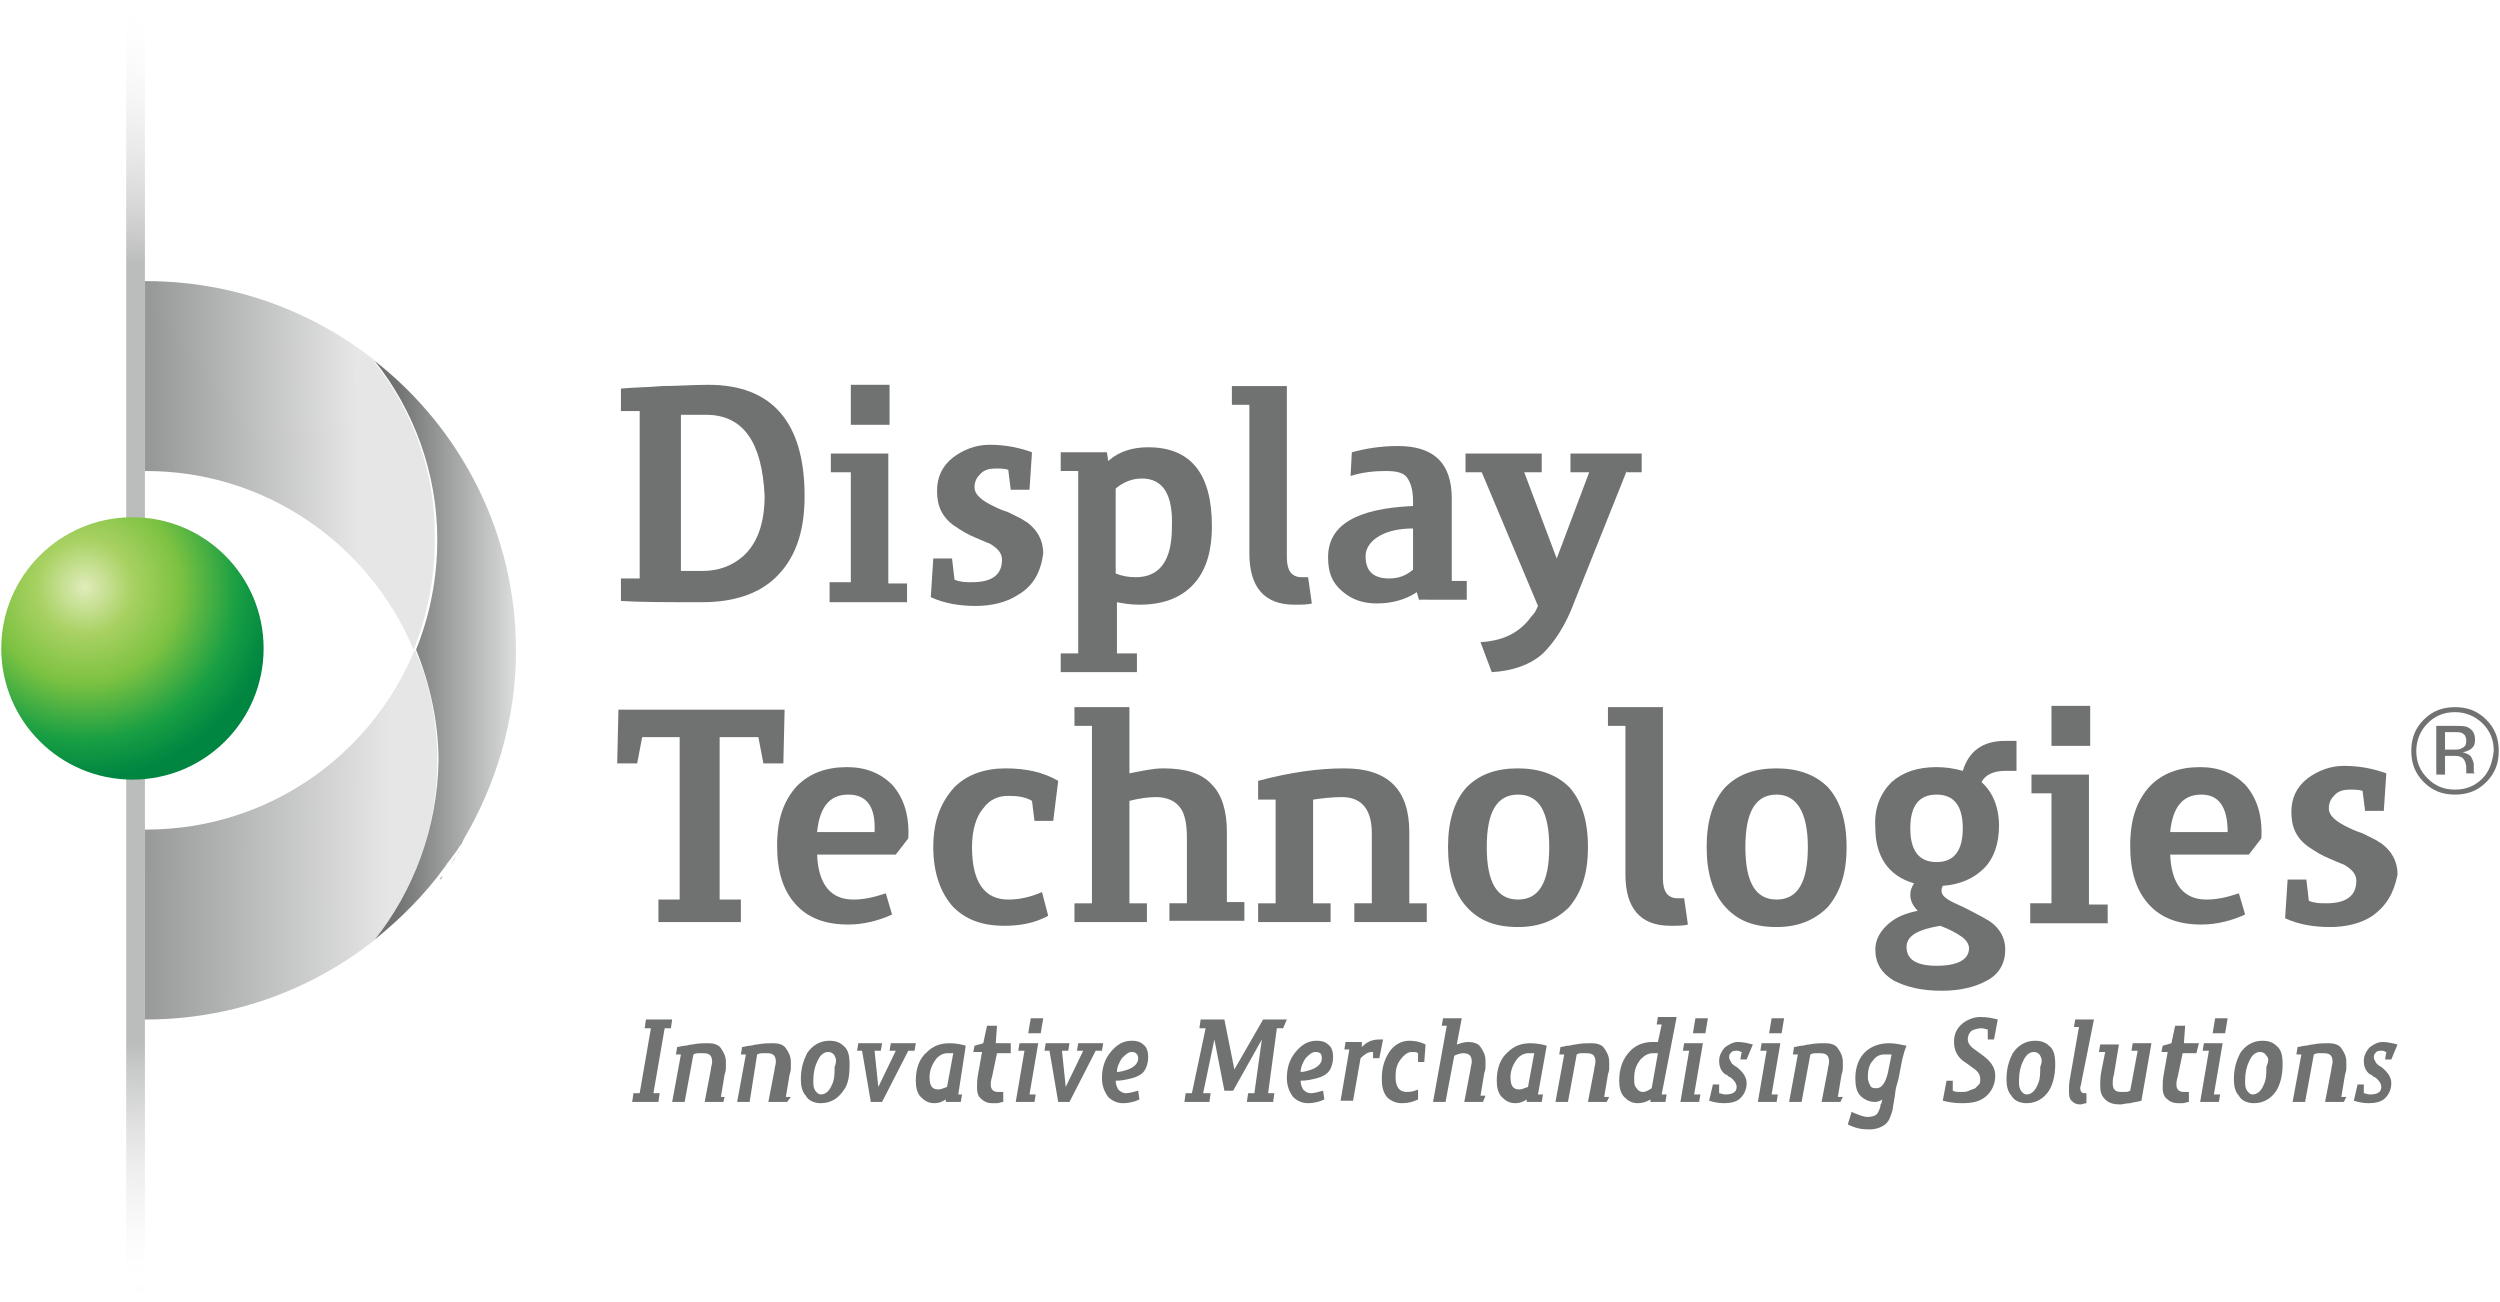 <svg version="1.1" id="display-technologies-logo" xmlns="http://www.w3.org/2000/svg" xmlns:xlink="http://www.w3.org/1999/xlink" x="0px" y="0px" viewBox="0 0 200.1 104.2" style="enable-background:new 0 0 200.1 104.2;" xml:space="preserve">
<style type="text/css">
	.bdt0{fill:url(#SVGID_1_dt);}
	.bdt1{fill:url(#SVGID_00000002364127466529991680000008066995903083265968_);}
	.bdt2{fill:url(#SVGID_00000170269073826590659980000011574956225499136179_);}
	.bdt3{fill:#B3B3B3;}
	.bdt4{fill:url(#SVGID_00000178181612741083715510000013690032567656313511_);}
	.bdt5{fill:url(#SVGID_00000109030301712034209490000007177196072147618731_);}
	.bdt6{fill:#6F7271;}
	.bdt7{fill-rule:evenodd;clip-rule:evenodd;fill:#6F7271;}
</style>
<g>
	
		<radialGradient id="SVGID_1_dt" cx="33.971" cy="-11.719" r="126.907" gradientTransform="matrix(0.82 0 0 0.82 -16.21 9.61)" gradientUnits="userSpaceOnUse">
		<stop offset="5.183013e-09" style="stop-color:#FFFFFF;stop-opacity:0"></stop>
		<stop offset="0.167" style="stop-color:#C8C9C8;stop-opacity:0.821"></stop>
		<stop offset="0.203" style="stop-color:#BBBCBC"></stop>
		<stop offset="0.802" style="stop-color:#BBBCBC"></stop>
		<stop offset="1" style="stop-color:#FFFFFF;stop-opacity:0"></stop>
	</radialGradient>
	<polygon class="bdt0" points="10.1,104.2 10.1,0 11.6,0 11.6,104.2 10.1,104.2 	"></polygon>
	
		<radialGradient id="SVGID_00000104703676717094814290000012638882890832131519_" cx="28.043" cy="45.613" r="18.588" gradientTransform="matrix(0.82 0 0 0.82 -16.21 9.61)" gradientUnits="userSpaceOnUse">
		<stop offset="0" style="stop-color:#E0ECBB"></stop>
		<stop offset="0.25" style="stop-color:#A8D162"></stop>
		<stop offset="0.5" style="stop-color:#7DC242"></stop>
		<stop offset="0.8" style="stop-color:#199F43"></stop>
		<stop offset="1" style="stop-color:#008641"></stop>
	</radialGradient>
	<path style="fill:url(#SVGID_00000104703676717094814290000012638882890832131519_);" d="M21.1,51.9c0,5.8-4.7,10.5-10.5,10.5
		c-5.8,0-10.5-4.7-10.5-10.5c0-5.8,4.7-10.5,10.5-10.5C16.4,41.4,21.1,46.1,21.1,51.9z"></path>
	
		<linearGradient id="SVGID_00000026162780941412008980000010927914002297132219_" gradientUnits="userSpaceOnUse" x1="31.915" y1="44.718" x2="12.317" y2="45.056">
		<stop offset="0.159" style="stop-color:#E6E6E6"></stop>
		<stop offset="1" style="stop-color:#979999"></stop>
	</linearGradient>
	<path style="fill:url(#SVGID_00000026162780941412008980000010927914002297132219_);" d="M29.9,28.9c6.9,5.4,11.3,13.8,11.3,23.2
		c0,5.5-1.5,10.7-4.2,15.1c2.7-4.4,4.2-9.6,4.2-15.2c0-16.3-13.2-29.5-29.5-29.5c0,0-0.1,0-0.1,0v15.2c0,0,0.1,0,0.1,0
		c9.6,0,17.9,5.9,21.4,14.3c1.1-2.7,1.7-5.7,1.7-8.8C34.9,37.8,33,32.8,29.9,28.9z"></path>
	<path class="bdt3" d="M36.8,67.6c-0.2,0.2-0.3,0.5-0.5,0.7C36.5,68.1,36.7,67.8,36.8,67.6z"></path>
	<path class="bdt3" d="M35.8,69.1c-0.1,0.1-0.1,0.2-0.2,0.3C35.7,69.3,35.7,69.2,35.8,69.1z"></path>
	<path class="bdt3" d="M37.1,67.2c-0.1,0.1-0.1,0.2-0.2,0.4C36.9,67.5,37,67.3,37.1,67.2z"></path>
	<path class="bdt3" d="M36.4,68.3c-0.2,0.3-0.4,0.5-0.6,0.8C36,68.9,36.2,68.6,36.4,68.3z"></path>
	
		<linearGradient id="SVGID_00000139257686911451556700000004375965291005023903_" gradientUnits="userSpaceOnUse" x1="34.942" y1="66.835" x2="11.426" y2="66.774">
		<stop offset="0.159" style="stop-color:#E6E6E6"></stop>
		<stop offset="1" style="stop-color:#979999"></stop>
	</linearGradient>
	<path style="fill:url(#SVGID_00000139257686911451556700000004375965291005023903_);" d="M30,75.2c3.1-3.9,5-8.9,5-14.3
		c0-3.2-0.6-6.2-1.8-8.9c-3.5,8.5-11.8,14.4-21.5,14.4c0,0-0.1,0-0.1,0v15.2c0,0,0.1,0,0.1,0c9.8,0,18.5-4.8,23.9-12.2
		C34,71.6,32.1,73.6,30,75.2z"></path>
	
		<linearGradient id="SVGID_00000097468499229210137190000012242426751358697610_" gradientUnits="userSpaceOnUse" x1="29.936" y1="52.054" x2="41.224" y2="52.054">
		<stop offset="0.159" style="stop-color:#6F7271"></stop>
		<stop offset="1" style="stop-color:#DBDCDC"></stop>
	</linearGradient>
	<path style="fill:url(#SVGID_00000097468499229210137190000012242426751358697610_);" d="M30,75.2c2.1-1.7,4-3.6,5.6-5.8
		c0.1-0.1,0.1-0.2,0.2-0.3c0.2-0.3,0.4-0.5,0.6-0.8c0.2-0.2,0.3-0.5,0.5-0.7c0.1-0.1,0.1-0.2,0.2-0.4c2.6-4.4,4.2-9.6,4.2-15.1
		c0-9.4-4.4-17.8-11.3-23.2c3.1,3.9,5,8.9,5,14.3c0,3.1-0.6,6.1-1.7,8.8c1.1,2.7,1.8,5.8,1.8,8.9C35,66.3,33.1,71.3,30,75.2z"></path>
	<g>
		<g>
			<path class="bdt6" d="M62,46.3c-1.4,1.3-3.4,1.9-5.8,1.9c-2.8,0-5,0-6.5-0.1v-1.8h1.5V32.9h-1.5v-1.8c1.1-0.1,2.2-0.1,3.3-0.2
				c1.2,0,2.4-0.1,3.7-0.1c5.1,0,7.7,3,7.7,8.9C64.4,42.7,63.6,44.8,62,46.3z M56.5,33.2c-0.3,0-0.7,0-1,0c-0.3,0-0.7,0-1,0v12.5
				c0.2,0,0.4,0,0.7,0c0.3,0,0.6,0,1,0c1.3,0,2.4-0.4,3.3-1.2c1.1-1,1.7-2.6,1.7-4.8C61,35.4,59.5,33.2,56.5,33.2z"></path>
			<path class="bdt6" d="M66.4,48.1v-1.5h1.7v-8.8h-1.6v-1.5h4.6v10.4h1.5v1.5H66.4z M68.1,34v-3.2h3.1V34H68.1z"></path>
			<path class="bdt6" d="M81.5,47.6c-0.9,0.6-2.1,0.9-3.4,0.9c-1.3,0-2.5-0.2-3.6-0.7l0.2-3.1h1.5l0.2,1.7c0.5,0.2,0.9,0.2,1.4,0.2
				c1.6,0,2.4-0.6,2.4-1.8c0-0.5-0.3-0.9-1-1.3c-0.3-0.1-0.7-0.3-1.2-0.5c-0.5-0.2-1-0.5-1.6-0.9c-1-0.7-1.4-1.6-1.4-2.8
				c0-1.1,0.4-2,1.3-2.7c0.8-0.6,1.8-1,2.9-1c1.2,0,2.3,0.2,3.4,0.6l-0.2,3h-1.5l-0.2-1.6c-0.3-0.1-0.7-0.1-1-0.1
				c-0.5,0-0.9,0.1-1.2,0.4c-0.3,0.3-0.5,0.6-0.5,1.1c0,0.6,0.6,1.1,1.7,1.6c0.4,0.2,0.7,0.3,1,0.4c0.2,0.1,0.4,0.2,0.4,0.2
				c0.2,0.1,0.4,0.2,0.6,0.3c0.2,0.1,0.3,0.2,0.5,0.3c0.8,0.6,1.3,1.4,1.3,2.5C83.3,45.8,82.7,46.9,81.5,47.6z"></path>
			<path class="bdt6" d="M95.4,46.9c-1,1-2.4,1.5-4.2,1.5c-0.7,0-1.3-0.1-1.8-0.2v4.1H91v1.5h-6.1v-1.5h1.4V37.7h-1.4v-1.5h3.7
				l0.1,0.7c0.9-0.8,2-1.1,3.2-1.1c3.4,0,5.1,2.1,5.1,6.3C97,44.2,96.5,45.8,95.4,46.9z M91.4,38.3c-0.8,0-1.5,0.3-2.1,0.8v6.8
				c0.5,0.2,1,0.3,1.6,0.3c1.9,0,2.9-1.3,2.9-4C93.9,39.6,93.1,38.3,91.4,38.3z"></path>
			<path class="bdt6" d="M103.6,48.4c-2.4,0-3.6-1.4-3.6-4.1V32.4h-1.4v-1.5h4.4v13.7c0,1.1,0.4,1.6,1.2,1.6c0.3,0,0.5,0,0.5,0
				l0.3,2.1C104.7,48.4,104.1,48.4,103.6,48.4z"></path>
			<path class="bdt6" d="M113.6,48.1l-0.2-0.7c-0.9,0.6-2,0.9-3.2,0.9c-1.1,0-2-0.3-2.8-1c-0.8-0.7-1.1-1.5-1.1-2.7
				c0-2.6,2.3-3.9,6.8-4.1v-0.4c0-0.9-0.2-1.5-0.5-1.9c-0.3-0.4-0.9-0.5-1.7-0.5c-0.9,0-1.9,0.1-2.8,0.4l0.1-1.9
				c1.1-0.3,2.3-0.5,3.7-0.5c2.9,0,4.3,1.4,4.3,4.2v6.6h1.2v1.5H113.6z M113.1,42.3c-1.1,0-2,0.2-2.7,0.6c-0.7,0.4-1.1,1-1.1,1.6
				c0,1.2,0.6,1.8,1.9,1.8c0.7,0,1.3-0.2,1.9-0.7V42.3z"></path>
			<path class="bdt6" d="M130.2,37.7L126,48.2c-0.7,1.9-1.6,3.2-2.5,4.1c-1,0.9-2.4,1.4-4.1,1.5l-0.9-2.4c1.6-0.1,2.8-0.6,3.7-1.6
				c0.2-0.2,0.3-0.4,0.5-0.6c0.2-0.2,0.3-0.5,0.4-0.7l-4.5-10.7h-1.3v-1.5h6.1v1.5H122l2.6,6.9l2.6-6.9h-1.5v-1.5h5.7v1.5H130.2z"></path>
			<path class="bdt6" d="M62.7,61.1h-1.6L60.7,59h-3.1v13h1.7v1.8h-6.6v-1.8h1.7V59h-3L51,61.1h-1.6l0.1-4.3h13.3L62.7,61.1z"></path>
			<path class="bdt6" d="M71.7,68.4c-0.2,0-0.6,0-1,0c-0.4,0-1,0-1.6,0h-3.7c0.1,2.4,1.1,3.6,2.9,3.6c0.9,0,1.7-0.2,2.6-0.5l0.5,1.7
				c-1.1,0.5-2.3,0.8-3.5,0.8c-1.8,0-3.2-0.5-4.2-1.6c-1-1.1-1.5-2.6-1.5-4.7c0-2.1,0.5-3.6,1.6-4.8c1-1,2.3-1.5,4-1.5
				c1.5,0,2.7,0.5,3.6,1.4c0.9,1,1.4,2.4,1.3,4.3L71.7,68.4z M67.9,63.6c-1.5,0-2.3,1-2.5,3H70C70.1,64.6,69.4,63.6,67.9,63.6z"></path>
			<path class="bdt6" d="M84.3,65.7h-1.5l-0.2-1.6c-0.5-0.3-1.1-0.4-1.9-0.4c-0.8,0-1.5,0.3-2,1c-0.6,0.7-0.9,1.8-0.9,3.1
				c0,2.8,1,4.2,2.9,4.2c0.9,0,1.8-0.2,2.7-0.6l0.5,1.9c-1.1,0.6-2.3,0.8-3.5,0.8c-1.8,0-3.1-0.5-4.1-1.5c-1-1.1-1.6-2.7-1.6-4.8
				c0-2.1,0.6-3.6,1.7-4.8c1-1,2.4-1.5,4.1-1.5c1.6,0,3,0.3,4.2,1L84.3,65.7z"></path>
			<path class="bdt6" d="M93.6,73.8v-1.5h1.4V67c0-1.1-0.2-1.9-0.5-2.3c-0.4-0.6-1.1-0.9-2-0.9c-0.6,0-1.3,0.1-2.1,0.3v8.2h1.4v1.5
				h-5.8v-1.5h1.4V58.1h-1.4v-1.5h4.4v5.3c1-0.2,1.9-0.4,2.7-0.4c1.8,0,3.1,0.4,3.9,1.3c0.8,0.8,1.2,2.1,1.2,3.8v5.6h1.4v1.5H93.6z"></path>
			<path class="bdt6" d="M108.4,73.8v-1.5h1.4v-5.6c0-1.9-0.8-2.9-2.4-2.9c-0.8,0-1.6,0.1-2.3,0.2v8.3h1.4v1.5h-5.8v-1.5h1.4V64h-1.4
				v-1.5c2.6-0.7,4.9-1,6.9-1c3.5,0,5.2,1.7,5.2,5.1v5.7h1.4v1.5H108.4z"></path>
			<path class="bdt6" d="M125.6,72.6c-1,1-2.3,1.6-4.1,1.6c-1.8,0-3.1-0.5-4.1-1.6c-1-1.1-1.5-2.7-1.5-4.8c0-2.1,0.5-3.7,1.5-4.8
				c1-1,2.3-1.5,4.1-1.5c1.7,0,3.1,0.5,4.1,1.5c1,1.1,1.5,2.7,1.5,4.8C127.1,69.9,126.6,71.4,125.6,72.6z M121.5,63.6
				c-1.7,0-2.5,1.4-2.5,4.2c0,2.8,0.8,4.2,2.5,4.2c1.7,0,2.5-1.4,2.5-4.2C124,65,123.2,63.6,121.5,63.6z"></path>
			<path class="bdt6" d="M133.7,74.1c-2.4,0-3.6-1.4-3.6-4.1V58.1h-1.4v-1.5h4.4v13.7c0,1.1,0.4,1.6,1.2,1.6c0.3,0,0.5,0,0.5,0
				l0.3,2.1C134.8,74.1,134.2,74.1,133.7,74.1z"></path>
			<path class="bdt6" d="M146.3,72.6c-1,1-2.3,1.6-4.1,1.6c-1.8,0-3.1-0.5-4.1-1.6c-1-1.1-1.5-2.7-1.5-4.8c0-2.1,0.5-3.7,1.5-4.8
				c1-1,2.3-1.5,4.1-1.5c1.7,0,3.1,0.5,4.1,1.5c1,1.1,1.5,2.7,1.5,4.8C147.8,69.9,147.3,71.4,146.3,72.6z M142.2,63.6
				c-1.7,0-2.5,1.4-2.5,4.2c0,2.8,0.8,4.2,2.5,4.2c1.7,0,2.5-1.4,2.5-4.2C144.7,65,143.8,63.6,142.2,63.6z"></path>
			<path class="bdt6" d="M151.4,62.6c0.9-0.8,2.1-1.2,3.6-1.2c0.7,0,1.4,0.1,2.1,0.3c0.5-1.6,1.6-2.4,3.4-2.4h0.9v2.4h-0.9
				c-0.9,0-1.6,0.3-1.9,0.9c0.9,0.8,1.4,2,1.4,3.5c0,1.4-0.4,2.6-1.2,3.4c-0.8,0.8-1.9,1.3-3.3,1.4c-0.1,0.2-0.1,0.3-0.1,0.4
				c0,0.4,0.4,0.7,1.3,1.1c0.7,0.3,1.2,0.6,1.6,0.8c0.4,0.2,0.7,0.4,0.9,0.5c0.9,0.6,1.3,1.4,1.3,2.3c0,1.1-0.5,2-1.5,2.5
				c-0.9,0.5-2.1,0.8-3.6,0.8c-1.6,0-2.8-0.3-3.8-0.8c-1-0.6-1.5-1.4-1.5-2.5c0-0.8,0.4-1.5,1.1-2.1c0.6-0.5,1.3-0.8,2.3-1
				c-0.4-0.4-0.6-0.8-0.6-1.3c0-0.3,0.1-0.6,0.3-0.9c-2.1-0.6-3.1-2.2-3.1-4.5C150,64.7,150.5,63.5,151.4,62.6z M152.6,75.8
				c0,1,0.8,1.5,2.4,1.5c1.7,0,2.6-0.5,2.6-1.4c0-0.3-0.2-0.7-0.7-1c-0.3-0.2-0.8-0.5-1.6-0.8C153.5,74.4,152.6,74.9,152.6,75.8z
				 M155,69c1.4,0,2.1-0.9,2.1-2.7c0-1.8-0.7-2.7-2.1-2.7c-1.4,0-2.1,0.9-2.1,2.7C152.9,68.1,153.6,69,155,69z"></path>
			<path class="bdt6" d="M162.5,73.8v-1.5h1.7v-8.8h-1.6v-1.5h4.6v10.4h1.5v1.5H162.5z M164.2,59.7v-3.2h3.1v3.2H164.2z"></path>
			<path class="bdt6" d="M180,68.4c-0.2,0-0.6,0-1,0c-0.4,0-1,0-1.6,0h-3.7c0.1,2.4,1.1,3.6,2.9,3.6c0.9,0,1.7-0.2,2.6-0.5l0.5,1.7
				c-1.1,0.5-2.3,0.8-3.5,0.8c-1.8,0-3.2-0.5-4.2-1.6c-1-1.1-1.5-2.6-1.5-4.7c0-2.1,0.5-3.6,1.6-4.8c1-1,2.3-1.5,4-1.5
				c1.5,0,2.7,0.5,3.6,1.4c0.9,1,1.4,2.4,1.3,4.3L180,68.4z M176.2,63.6c-1.5,0-2.3,1-2.5,3h4.6C178.3,64.6,177.6,63.6,176.2,63.6z"></path>
			<path class="bdt6" d="M189.9,73.3c-0.9,0.6-2.1,0.9-3.4,0.9c-1.3,0-2.5-0.2-3.6-0.7l0.2-3.1h1.5l0.2,1.7c0.5,0.2,0.9,0.2,1.4,0.2
				c1.6,0,2.4-0.6,2.4-1.8c0-0.5-0.3-0.9-1-1.3c-0.3-0.1-0.7-0.3-1.2-0.5c-0.5-0.2-1-0.5-1.6-0.9c-1-0.7-1.4-1.6-1.4-2.8
				c0-1.1,0.4-2,1.3-2.7c0.8-0.6,1.8-1,2.9-1c1.2,0,2.3,0.2,3.4,0.6l-0.2,3h-1.5l-0.2-1.6c-0.3-0.1-0.7-0.1-1-0.1
				c-0.5,0-0.9,0.1-1.2,0.4c-0.3,0.3-0.5,0.6-0.5,1.1c0,0.6,0.6,1.1,1.7,1.6c0.4,0.2,0.7,0.3,1,0.4c0.2,0.1,0.4,0.2,0.4,0.2
				c0.2,0.1,0.4,0.2,0.6,0.3c0.2,0.1,0.3,0.2,0.5,0.3c0.8,0.6,1.3,1.4,1.3,2.5C191.6,71.5,191,72.5,189.9,73.3z"></path>
		</g>
	</g>
	<path class="bdt3" d="M36.5,68.5c-0.2,0.3-0.3,0.5-0.5,0.8C36.2,69,36.4,68.8,36.5,68.5z"></path>
	<path class="bdt3" d="M35.4,70.1c-0.1,0.1-0.2,0.2-0.2,0.3C35.3,70.4,35.4,70.3,35.4,70.1z"></path>
	<path class="bdt3" d="M36.8,68.1c-0.1,0.1-0.2,0.3-0.2,0.4C36.6,68.4,36.7,68.3,36.8,68.1z"></path>
	<path class="bdt3" d="M36,69.3c-0.2,0.3-0.4,0.6-0.6,0.9C35.6,69.9,35.8,69.6,36,69.3z"></path>
	<g>
		<path class="bdt6" d="M53.7,82.3h-0.5l-0.9,5.2h0.5l-0.1,0.7h-2.1l0.1-0.7h0.5l0.9-5.2h-0.5l0.1-0.7h2.1L53.7,82.3z"></path>
		<path class="bdt6" d="M57.9,88.2h-1.5l0.5-2.6c0-0.2,0.1-0.4,0.1-0.6c0-0.5-0.2-0.7-0.7-0.7c-0.1,0-0.2,0-0.4,0
			c-0.1,0-0.2,0-0.4,0.1l-0.7,3.8h-1l0.7-3.8h-0.4l0.1-0.6c0.2,0,0.4-0.1,0.6-0.1c0.2,0,0.4-0.1,0.6-0.1c0.5-0.1,0.9-0.1,1.3-0.1
			c0.4,0,0.8,0.1,1,0.4c0.2,0.3,0.4,0.6,0.4,1.1c0,0.1,0,0.2,0,0.4c0,0.2,0,0.3-0.1,0.6l-0.3,1.8H58L57.9,88.2z"></path>
		<path class="bdt6" d="M63,88.2h-1.5l0.5-2.6c0-0.2,0.1-0.4,0.1-0.6c0-0.5-0.2-0.7-0.7-0.7c-0.1,0-0.2,0-0.4,0c-0.1,0-0.2,0-0.4,0.1
			L60,88.2h-1l0.7-3.8h-0.4l0.1-0.6c0.2,0,0.4-0.1,0.6-0.1c0.2,0,0.4-0.1,0.6-0.1c0.5-0.1,0.9-0.1,1.3-0.1c0.4,0,0.8,0.1,1,0.4
			c0.2,0.3,0.4,0.6,0.4,1.1c0,0.1,0,0.2,0,0.4c0,0.2,0,0.3-0.1,0.6l-0.3,1.8h0.4L63,88.2z"></path>
		<path class="bdt6" d="M67.5,87.3c-0.4,0.6-1,1-1.8,1c-0.5,0-1-0.2-1.2-0.6c-0.3-0.3-0.4-0.8-0.4-1.3c0-0.9,0.2-1.5,0.5-2.1
			c0.4-0.6,1-1,1.8-1c0.4,0,0.8,0.1,1.1,0.4c0.4,0.3,0.5,0.8,0.5,1.5C68,86.1,67.9,86.8,67.5,87.3z M66.8,84.5
			c-0.1-0.2-0.3-0.3-0.5-0.3c-0.4,0-0.7,0.3-0.9,0.8c-0.2,0.4-0.3,0.9-0.3,1.5c0,0.3,0,0.5,0.1,0.7c0.1,0.2,0.3,0.4,0.5,0.4
			c0.4,0,0.7-0.3,0.9-0.8c0.2-0.4,0.2-0.9,0.2-1.4C67,84.9,66.9,84.7,66.8,84.5z"></path>
		<path class="bdt6" d="M73.2,84.1h-0.5l-2.1,4.1h-0.9L69,84.1h-0.4l0.1-0.6h1.9l-0.1,0.6h-0.5l0.3,2.9l1.4-2.9h-0.5l0.1-0.6h2
			L73.2,84.1z"></path>
		<path class="bdt6" d="M76.7,87.6H77l-0.1,0.6h-1.2v-0.2c-0.3,0.2-0.6,0.3-0.9,0.3c-0.5,0-0.8-0.2-1.1-0.5c-0.3-0.3-0.4-0.8-0.4-1.3
			c0-1,0.3-1.8,0.9-2.3c0.5-0.5,1.1-0.7,1.8-0.7c0.5,0,1,0.1,1.3,0.2L76.7,87.6z M75.8,84.3c-0.3,0-0.7,0.2-0.9,0.5
			c-0.3,0.4-0.5,0.9-0.5,1.4c0,0.7,0.2,1,0.7,1c0.2,0,0.4-0.1,0.7-0.2l0.5-2.7C76.1,84.3,76,84.3,75.8,84.3z"></path>
		<path class="bdt6" d="M80.9,84.3l-1.1,0l-0.4,1.9c-0.1,0.3-0.1,0.5-0.1,0.6c0,0.4,0.2,0.6,0.6,0.6c0.1,0,0.1,0,0.2,0
			c0.1,0,0.1,0,0.2,0l0,0.8c-0.2,0-0.3,0.1-0.5,0.1c-0.1,0-0.3,0-0.4,0c-0.3,0-0.6-0.1-0.8-0.3c-0.3-0.2-0.4-0.5-0.4-1
			c0-0.3,0-0.6,0.1-1.1l0.3-1.7h-0.7l0.1-0.5l0.7-0.2l0.3-1.4l0.8,0l-0.1,1.4l1.2,0L80.9,84.3z"></path>
		<path class="bdt6" d="M82.4,87.6h0.5l-0.1,0.6h-1.5l0.7-4.1h-0.5l0.1-0.6h1.5L82.4,87.6z M83.3,82.7h-1l0.2-1.2h1L83.3,82.7z"></path>
		<path class="bdt6" d="M88.2,84.1h-0.5l-2.1,4.1h-0.9L84,84.1h-0.4l0.1-0.6h1.9l-0.1,0.6h-0.5l0.3,2.9l1.4-2.9h-0.5l0.1-0.6h2
			L88.2,84.1z"></path>
		<path class="bdt6" d="M91.6,85.7c-0.2,0.3-0.6,0.5-1,0.6c-0.4,0.1-0.8,0.2-1.3,0.2c0,0.3,0.1,0.5,0.2,0.7c0.2,0.2,0.4,0.3,0.6,0.3
			c0.3,0,0.6-0.1,1-0.2l0.1,0.7c-0.4,0.2-0.9,0.3-1.3,0.3c-0.5,0-0.9-0.2-1.2-0.5c-0.3-0.4-0.5-0.9-0.5-1.5c0-0.8,0.2-1.5,0.7-2.1
			c0.5-0.6,1-0.9,1.7-0.9c0.4,0,0.7,0.1,0.9,0.3c0.3,0.2,0.4,0.6,0.4,1C91.9,85,91.8,85.4,91.6,85.7z M90.6,84.2
			c-0.3,0-0.5,0.2-0.8,0.5c-0.2,0.3-0.4,0.7-0.4,1.1c0.3,0,0.6-0.1,0.9-0.2c0.5-0.2,0.8-0.5,0.8-0.9C91.1,84.4,90.9,84.2,90.6,84.2z
			"></path>
		<path class="bdt6" d="M102.7,82.3h-0.5l-0.7,5.2h0.5l-0.1,0.7h-2.1l0.1-0.7h0.5l0.6-4.3l-2.3,4.1H98l-0.8-4.1l-0.9,4.3h0.6
			l-0.1,0.7h-2l0.1-0.7h0.5l1.1-5.2h-0.5l0.1-0.7H98l0.8,4l2.3-4h1.9L102.7,82.3z"></path>
		<path class="bdt6" d="M106.4,85.7c-0.2,0.3-0.6,0.5-1,0.6c-0.4,0.1-0.8,0.2-1.3,0.2c0,0.3,0.1,0.5,0.2,0.7c0.2,0.2,0.4,0.3,0.6,0.3
			c0.3,0,0.6-0.1,1-0.2L106,88c-0.4,0.2-0.9,0.3-1.3,0.3c-0.5,0-0.9-0.2-1.2-0.5c-0.3-0.4-0.5-0.9-0.5-1.5c0-0.8,0.2-1.5,0.7-2.1
			c0.5-0.6,1-0.9,1.7-0.9c0.4,0,0.7,0.1,0.9,0.3c0.3,0.2,0.4,0.6,0.4,1C106.7,85,106.6,85.4,106.4,85.7z M105.3,84.2
			c-0.3,0-0.5,0.2-0.8,0.5c-0.2,0.3-0.4,0.7-0.4,1.1c0.3,0,0.6-0.1,0.9-0.2c0.5-0.2,0.8-0.5,0.8-0.9
			C105.8,84.4,105.7,84.2,105.3,84.2z"></path>
		<path class="bdt6" d="M110.4,84.7h-0.5l0-0.5h-0.1c-0.3,0-0.6,0.2-0.9,0.5l-0.6,3.4h-1l0.7-4.1h-0.4l0.1-0.6h1.3l0,0.4
			c0.4-0.4,0.8-0.6,1.4-0.6c0.1,0,0.2,0,0.3,0L110.4,84.7z"></path>
		<path class="bdt6" d="M114,85h-0.5l0-0.7c-0.1-0.1-0.3-0.1-0.5-0.1c-0.3,0-0.6,0.2-0.9,0.6c-0.3,0.4-0.4,0.8-0.4,1.4
			c0,0.8,0.3,1.2,0.9,1.2c0.4,0,0.7-0.1,0.9-0.2l0,0.8c-0.4,0.2-0.8,0.3-1.3,0.3c-0.5,0-0.9-0.2-1.2-0.5c-0.3-0.4-0.4-0.8-0.4-1.5
			c0-0.8,0.2-1.5,0.6-2.1c0.4-0.6,1-0.9,1.6-0.9c0.5,0,0.9,0.1,1.3,0.3L114,85z"></path>
		<path class="bdt6" d="M118.7,88.2h-1.5l0.5-2.6c0-0.2,0.1-0.4,0.1-0.6c0-0.5-0.2-0.7-0.7-0.7c-0.2,0-0.5,0.1-0.7,0.2l-0.7,3.7h-1
			l1.1-6.1h-0.4l0.1-0.6h1.5l-0.4,2.1c0.3-0.1,0.6-0.2,0.9-0.2c0.4,0,0.8,0.1,1,0.4c0.2,0.3,0.4,0.6,0.4,1.1c0,0.1,0,0.2,0,0.4
			c0,0.2,0,0.3-0.1,0.6l-0.3,1.8h0.4L118.7,88.2z"></path>
		<path class="bdt6" d="M123.1,87.6h0.4l-0.1,0.6h-1.2v-0.2c-0.3,0.2-0.6,0.3-0.9,0.3c-0.5,0-0.8-0.2-1.1-0.5
			c-0.3-0.3-0.4-0.8-0.4-1.3c0-1,0.3-1.8,0.9-2.3c0.5-0.5,1.1-0.7,1.8-0.7c0.5,0,1,0.1,1.3,0.2L123.1,87.6z M122.3,84.3
			c-0.3,0-0.7,0.2-0.9,0.5c-0.3,0.4-0.5,0.9-0.5,1.4c0,0.7,0.2,1,0.7,1c0.2,0,0.4-0.1,0.7-0.2l0.5-2.7
			C122.6,84.3,122.5,84.3,122.3,84.3z"></path>
		<path class="bdt6" d="M128.6,88.2h-1.5l0.5-2.6c0-0.2,0.1-0.4,0.1-0.6c0-0.5-0.2-0.7-0.7-0.7c-0.1,0-0.2,0-0.4,0s-0.2,0-0.4,0.1
			l-0.7,3.8h-1l0.7-3.8h-0.4l0.1-0.6c0.2,0,0.4-0.1,0.6-0.1c0.2,0,0.4-0.1,0.6-0.1c0.5-0.1,0.9-0.1,1.3-0.1c0.4,0,0.8,0.1,1,0.4
			c0.2,0.3,0.4,0.6,0.4,1.1c0,0.1,0,0.2,0,0.4c0,0.2,0,0.3-0.1,0.6l-0.3,1.8h0.4L128.6,88.2z"></path>
		<path class="bdt6" d="M133,87.6h0.4l-0.1,0.6h-1.2l0-0.2c-0.3,0.2-0.7,0.3-1,0.3c-0.5,0-0.8-0.2-1.1-0.5c-0.3-0.3-0.4-0.8-0.4-1.3
			c0-1,0.3-1.8,0.9-2.4c0.5-0.5,1.1-0.7,1.8-0.7c0.2,0,0.3,0,0.4,0L133,82h-0.4l0.1-0.6h1.5L133,87.6z M132.3,84.3
			c-0.4,0-0.7,0.2-1,0.5c-0.3,0.4-0.5,0.8-0.5,1.5c0,0.4,0,0.6,0.2,0.8c0.1,0.2,0.3,0.3,0.5,0.3c0.2,0,0.4-0.1,0.7-0.3l0.5-2.8
			C132.5,84.3,132.4,84.3,132.3,84.3z"></path>
		<path class="bdt6" d="M135.6,87.6h0.5l-0.1,0.6h-1.5l0.7-4.1h-0.5l0.1-0.6h1.5L135.6,87.6z M136.5,82.7h-1l0.2-1.2h1L136.5,82.7z"></path>
		<path class="bdt6" d="M139.8,84.8h-0.5l0.1-0.6c-0.1,0-0.2-0.1-0.3-0.1c-0.2,0-0.4,0-0.5,0.1s-0.2,0.2-0.2,0.4s0.1,0.3,0.2,0.5
			c0.1,0.1,0.2,0.2,0.4,0.3c0.5,0.4,0.8,0.8,0.8,1.3c0,0.5-0.2,0.9-0.5,1.2c-0.3,0.3-0.8,0.4-1.3,0.4c-0.5,0-0.9-0.1-1.2-0.2
			l0.3-1.3h0.5l0,0.7c0.1,0,0.3,0.1,0.5,0.1c0.6,0,0.9-0.2,0.9-0.6c0-0.2-0.1-0.4-0.3-0.6c-0.1-0.1-0.2-0.2-0.3-0.2
			c-0.1-0.1-0.2-0.2-0.3-0.2c-0.4-0.3-0.5-0.7-0.5-1.1c0-0.4,0.2-0.8,0.5-1.1c0.3-0.2,0.6-0.4,1-0.4c0.4,0,0.8,0.1,1.2,0.2
			L139.8,84.8z"></path>
		<path class="bdt6" d="M141.8,87.6h0.5l-0.1,0.6h-1.5l0.7-4.1h-0.5l0.1-0.6h1.5L141.8,87.6z M142.6,82.7h-1l0.2-1.2h1L142.6,82.7z"></path>
		<path class="bdt6" d="M147.3,88.2h-1.5l0.5-2.6c0-0.2,0.1-0.4,0.1-0.6c0-0.5-0.2-0.7-0.7-0.7c-0.1,0-0.2,0-0.4,0
			c-0.1,0-0.2,0-0.4,0.1l-0.7,3.8h-1l0.7-3.8h-0.4l0.1-0.6c0.2,0,0.4-0.1,0.6-0.1c0.2,0,0.4-0.1,0.6-0.1c0.5-0.1,0.9-0.1,1.3-0.1
			c0.4,0,0.8,0.1,1,0.4c0.2,0.3,0.4,0.6,0.4,1.1c0,0.1,0,0.2,0,0.4c0,0.2,0,0.3-0.1,0.6l-0.3,1.8h0.4L147.3,88.2z"></path>
		<path class="bdt6" d="M152.1,85.6c-0.1,0.6-0.2,1-0.3,1.3c-0.1,0.3-0.1,0.7-0.2,1.2c-0.1,0.5-0.1,0.8-0.2,1
			c-0.1,0.3-0.2,0.6-0.4,0.8c-0.3,0.3-0.8,0.5-1.4,0.5c-0.6,0-1.1-0.1-1.7-0.4l0.3-1c0.5,0.2,0.9,0.4,1.3,0.4c0.3,0,0.6-0.1,0.7-0.2
			c0.1-0.1,0.2-0.3,0.3-0.6c0-0.1,0-0.2,0.1-0.3c0-0.1,0-0.2,0.1-0.3c-0.2,0.1-0.4,0.2-0.6,0.2c-0.5,0-0.9-0.2-1.2-0.5
			c-0.3-0.3-0.4-0.8-0.4-1.4c0-0.9,0.3-1.7,0.9-2.2c0.5-0.4,1.1-0.6,1.8-0.6c0.5,0,0.9,0.1,1.4,0.2
			C152.3,84.4,152.2,85.1,152.1,85.6z M150.8,84.4c-0.4,0-0.7,0.2-0.9,0.5c-0.3,0.3-0.4,0.8-0.4,1.3c0,0.3,0.1,0.5,0.2,0.7
			c0.1,0.2,0.3,0.2,0.5,0.2c0.4,0,0.7-0.4,0.9-1.2l0.3-1.5C151.2,84.4,151,84.4,150.8,84.4z"></path>
		<path class="bdt6" d="M159.6,83.2l-0.5,0l0-0.8c-0.1,0-0.3-0.1-0.5-0.1c-0.3,0-0.6,0.1-0.8,0.2c-0.2,0.2-0.3,0.4-0.3,0.7
			c0,0.2,0.1,0.4,0.3,0.6c0.1,0.1,0.4,0.3,0.8,0.6c0.7,0.5,1.1,1,1.1,1.7c0,0.7-0.3,1.3-0.8,1.7c-0.5,0.4-1.1,0.5-1.9,0.5
			c-0.6,0-1.1-0.1-1.5-0.2l0.3-1.6l0.5,0l0,0.8c0.2,0.1,0.4,0.1,0.7,0.1c0.2,0,0.4,0,0.6-0.1c0.2-0.1,0.3-0.1,0.5-0.2
			c0.1-0.1,0.2-0.2,0.3-0.3c0.1-0.1,0.1-0.3,0.1-0.4c0-0.3-0.1-0.5-0.3-0.7c-0.1-0.1-0.4-0.3-0.8-0.6c-0.7-0.4-1-1-1-1.7
			c0-0.6,0.2-1.1,0.7-1.5c0.4-0.3,0.9-0.5,1.4-0.5c0.6,0,1,0.1,1.4,0.2L159.6,83.2z"></path>
		<path class="bdt6" d="M164,87.3c-0.4,0.6-1,1-1.8,1c-0.5,0-1-0.2-1.2-0.6c-0.3-0.3-0.4-0.8-0.4-1.3c0-0.9,0.2-1.5,0.5-2.1
			c0.4-0.6,1-1,1.8-1c0.4,0,0.8,0.1,1.1,0.4c0.4,0.3,0.5,0.8,0.5,1.5C164.5,86.1,164.3,86.8,164,87.3z M163.3,84.5
			c-0.1-0.2-0.3-0.3-0.5-0.3c-0.4,0-0.7,0.3-0.9,0.8c-0.2,0.4-0.3,0.9-0.3,1.5c0,0.3,0,0.5,0.1,0.7c0.1,0.2,0.3,0.4,0.5,0.4
			c0.4,0,0.7-0.3,0.9-0.8c0.2-0.4,0.2-0.9,0.2-1.4C163.5,84.9,163.4,84.7,163.3,84.5z"></path>
		<path class="bdt6" d="M166.6,86.6c0,0.2-0.1,0.3-0.1,0.5c0,0.2,0.1,0.4,0.3,0.4c0.1,0,0.2,0,0.2,0l0,0.8c-0.2,0-0.3,0.1-0.5,0.1
			c-0.3,0-0.5-0.1-0.7-0.3c-0.2-0.2-0.2-0.5-0.2-0.9c0-0.2,0-0.5,0.1-1l0.7-4h-0.4l0.1-0.6h1.5L166.6,86.6z"></path>
		<path class="bdt6" d="M171.4,88.1c-0.3,0.1-0.6,0.1-0.9,0.2c-0.3,0-0.6,0.1-0.8,0.1c-0.5,0-0.9-0.1-1.2-0.4
			c-0.3-0.3-0.4-0.6-0.4-1.1c0-0.3,0-0.7,0.1-1.2l0.3-1.5h-0.5l0.1-0.6h1.5l-0.4,2.4c-0.1,0.3-0.1,0.6-0.1,0.7
			c0,0.5,0.2,0.7,0.7,0.7c0.1,0,0.2,0,0.3,0c0.1,0,0.2,0,0.4-0.1l0.6-3.2h-0.5l0.1-0.6h1.5L171.4,88.1z"></path>
		<path class="bdt6" d="M175.8,84.3l-1.1,0l-0.4,1.9c-0.1,0.3-0.1,0.5-0.1,0.6c0,0.4,0.2,0.6,0.6,0.6c0.1,0,0.1,0,0.2,0
			c0.1,0,0.1,0,0.2,0l0,0.8c-0.2,0-0.3,0.1-0.5,0.1c-0.1,0-0.3,0-0.4,0c-0.3,0-0.6-0.1-0.8-0.3c-0.3-0.2-0.4-0.5-0.4-1
			c0-0.3,0-0.6,0.1-1.1l0.3-1.7H173l0.1-0.5l0.7-0.2l0.3-1.4l0.8,0l-0.1,1.4l1.2,0L175.8,84.3z"></path>
		<path class="bdt6" d="M177.2,87.6h0.5l-0.1,0.6h-1.5l0.7-4.1h-0.5l0.1-0.6h1.5L177.2,87.6z M178.1,82.7h-1l0.2-1.2h1L178.1,82.7z"></path>
		<path class="bdt6" d="M182.2,87.3c-0.4,0.6-1,1-1.8,1c-0.5,0-1-0.2-1.2-0.6c-0.3-0.3-0.4-0.8-0.4-1.3c0-0.9,0.2-1.5,0.5-2.1
			c0.4-0.6,1-1,1.8-1c0.4,0,0.8,0.1,1.1,0.4c0.4,0.3,0.5,0.8,0.5,1.5C182.7,86.1,182.5,86.8,182.2,87.3z M181.4,84.5
			c-0.1-0.2-0.3-0.3-0.5-0.3c-0.4,0-0.7,0.3-0.9,0.8c-0.2,0.4-0.3,0.9-0.3,1.5c0,0.3,0,0.5,0.1,0.7c0.1,0.2,0.3,0.4,0.5,0.4
			c0.4,0,0.7-0.3,0.9-0.8c0.2-0.4,0.2-0.9,0.2-1.4C181.6,84.9,181.6,84.7,181.4,84.5z"></path>
		<path class="bdt6" d="M187.6,88.2h-1.5l0.5-2.6c0-0.2,0.1-0.4,0.1-0.6c0-0.5-0.2-0.7-0.7-0.7c-0.1,0-0.2,0-0.4,0
			c-0.1,0-0.2,0-0.4,0.1l-0.7,3.8h-1l0.7-3.8h-0.4l0.1-0.6c0.2,0,0.4-0.1,0.6-0.1c0.2,0,0.4-0.1,0.6-0.1c0.5-0.1,0.9-0.1,1.3-0.1
			c0.4,0,0.8,0.1,1,0.4c0.2,0.3,0.4,0.6,0.4,1.1c0,0.1,0,0.2,0,0.4c0,0.2,0,0.3-0.1,0.6l-0.3,1.8h0.4L187.6,88.2z"></path>
		<path class="bdt6" d="M191.4,84.8h-0.5l0.1-0.6c-0.1,0-0.2-0.1-0.3-0.1c-0.2,0-0.4,0-0.5,0.1s-0.2,0.2-0.2,0.4s0.1,0.3,0.2,0.5
			c0.1,0.1,0.2,0.2,0.4,0.3c0.5,0.4,0.8,0.8,0.8,1.3c0,0.5-0.2,0.9-0.5,1.2c-0.3,0.3-0.8,0.4-1.3,0.4c-0.5,0-0.9-0.1-1.2-0.2
			l0.3-1.3h0.5l0,0.7c0.1,0,0.3,0.1,0.5,0.1c0.6,0,0.9-0.2,0.9-0.6c0-0.2-0.1-0.4-0.3-0.6c-0.1-0.1-0.2-0.2-0.3-0.2
			c-0.1-0.1-0.2-0.2-0.3-0.2c-0.4-0.3-0.5-0.7-0.5-1.1c0-0.4,0.2-0.8,0.5-1.1c0.3-0.2,0.6-0.4,1-0.4c0.4,0,0.8,0.1,1.2,0.2
			L191.4,84.8z"></path>
	</g>
	<g>
		<path class="bdt7" d="M199,57.6c-0.7-0.7-1.5-1-2.5-1c-1,0-1.8,0.3-2.5,1c-0.7,0.7-1,1.5-1,2.5c0,1,0.3,1.8,1,2.5
			c0.7,0.7,1.5,1,2.5,1c1,0,1.8-0.3,2.5-1c0.7-0.7,1-1.5,1-2.5C200,59.1,199.7,58.3,199,57.6z M198.7,62.3c-0.6,0.6-1.3,0.9-2.2,0.9
			s-1.6-0.3-2.2-0.9c-0.6-0.6-0.9-1.3-0.9-2.2c0-0.8,0.3-1.6,0.9-2.2c0.6-0.6,1.3-0.9,2.2-0.9c0.8,0,1.6,0.3,2.2,0.9
			c0.6,0.6,0.9,1.3,0.9,2.2C199.5,60.9,199.3,61.7,198.7,62.3z"></path>
		<path class="bdt7" d="M198,61.8c0-0.1,0-0.2,0-0.3v-0.3c0-0.2-0.1-0.4-0.2-0.6c-0.1-0.2-0.4-0.3-0.7-0.4c0.2,0,0.4-0.1,0.6-0.2
			c0.3-0.2,0.4-0.4,0.4-0.8c0-0.5-0.2-0.8-0.6-1c-0.2-0.1-0.6-0.1-1.1-0.1h-1.4V62h0.7v-1.5h0.5c0.4,0,0.6,0,0.8,0.1
			c0.2,0.1,0.4,0.4,0.4,0.9v0.3l0,0.1c0,0,0,0,0,0c0,0,0,0,0,0h0.6l0,0C198.1,61.9,198.1,61.9,198,61.8z M197,59.9
			c-0.1,0.1-0.4,0.1-0.7,0.1h-0.6v-1.4h0.6c0.4,0,0.7,0,0.8,0.1c0.2,0.1,0.3,0.3,0.3,0.6C197.4,59.6,197.3,59.8,197,59.9z"></path>
	</g>
</g>
</svg>